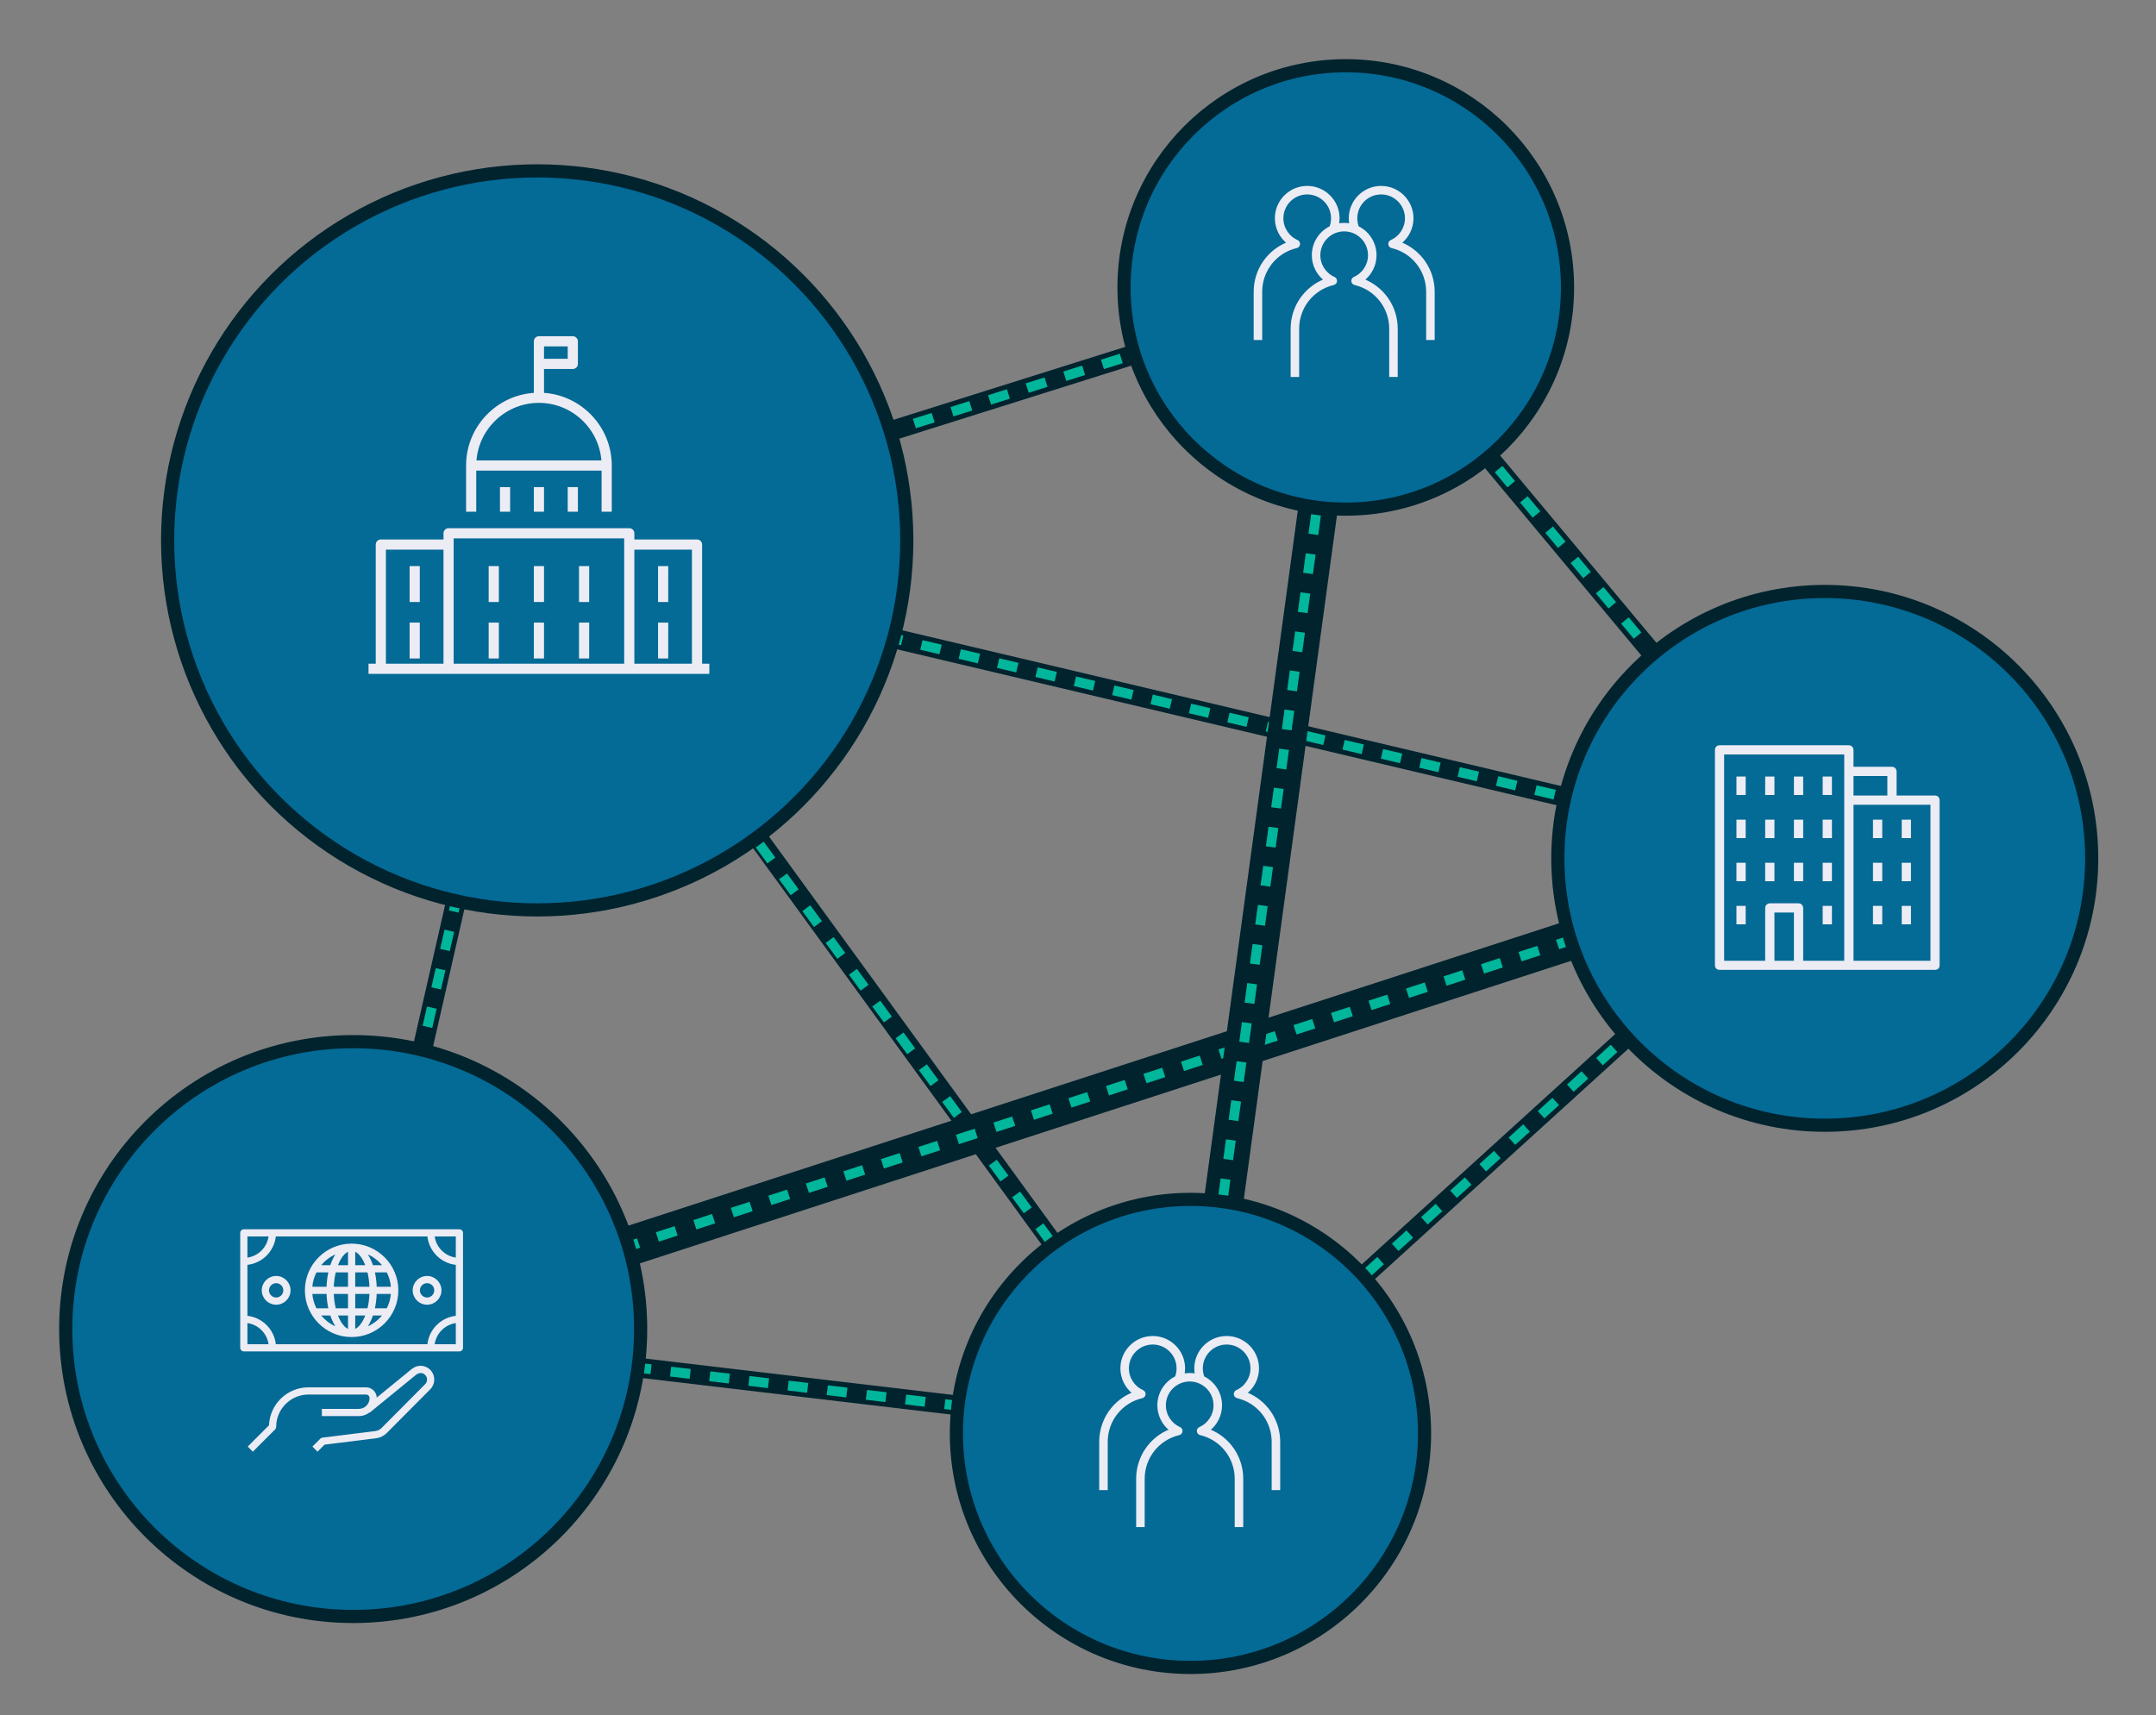 <svg width="656" height="522" viewBox="0 0 656 522" fill="none" xmlns="http://www.w3.org/2000/svg">
<rect x="0" y="0" width="656" height="522" fill="#808080" stroke="none"/>
<path d="M362.361 436.096L554.782 261.155" stroke="#00232E" stroke-width="6"/>
<path d="M362.361 436.096L554.782 261.155" stroke="#01B69B" stroke-width="3" stroke-dasharray="6 6"/>
<path d="M554.781 261.155L163.691 168.693" stroke="#00232E" stroke-width="6"/>
<path d="M554.781 261.155L163.691 168.693" stroke="#01B69B" stroke-width="3" stroke-dasharray="6 6"/>
<path d="M409.842 87.472L163.688 164.945" stroke="#00232E" stroke-width="6"/>
<path d="M409.842 87.472L163.688 164.945" stroke="#01B69B" stroke-width="3" stroke-dasharray="6 6"/>
<path d="M409.842 87.472L554.778 261.155" stroke="#00232E" stroke-width="6"/>
<path d="M409.842 87.472L554.778 261.155" stroke="#01B69B" stroke-width="3" stroke-dasharray="6 6"/>
<path d="M362.36 436.1L174.368 177.757" stroke="#00232E" stroke-width="6"/>
<path d="M362.36 436.096L163.693 164.945" stroke="#01B69B" stroke-width="3" stroke-dasharray="6 6"/>
<path d="M108.713 406.096L163.69 164.945" stroke="#00232E" stroke-width="6"/>
<path d="M108.713 406.096L163.69 164.945" stroke="#01B69B" stroke-width="3" stroke-dasharray="6 6"/>
<path d="M108.713 406.096L362.36 436.1" stroke="#00232E" stroke-width="6"/>
<path d="M108.713 406.096L362.36 436.2" stroke="#01B69B" stroke-width="3" stroke-dasharray="6 6"/>
<path d="M108.713 406.096L554.78 261.155" stroke="#00232E" stroke-width="12"/>
<path d="M108.713 406.096L554.78 261.155" stroke="#01B69B" stroke-width="3" stroke-dasharray="6 6"/>
<path d="M362.729 435.888L410.214 87.265" stroke="#00232E" stroke-width="12"/>
<path d="M362.36 436.096L409.845 87.472" stroke="#01B69B" stroke-width="3" stroke-dasharray="6 6"/>
<circle cx="163.454" cy="164.454" r="112.454" fill="#046A96" stroke="#00232E" stroke-width="4"/>
<ellipse cx="555.217" cy="261.217" rx="81.217" ry="81.217" fill="#046A96" stroke="#00232E" stroke-width="4"/>
<circle cx="409.472" cy="87.472" r="67.472" fill="#046A96" stroke="#00232E" stroke-width="4"/>
<ellipse cx="362.221" cy="436.221" rx="71.221" ry="71.221" fill="#046A96" stroke="#00232E" stroke-width="4"/>
<ellipse cx="107.464" cy="404.464" rx="87.464" ry="87.464" fill="#046A96" stroke="#00232E" stroke-width="4"/>
<g clip-path="url(#clip0_1496_499)">
<mask id="path-24-outside-1_1496_499" maskUnits="userSpaceOnUse" x="111.437" y="101.635" width="105" height="104" fill="black">
<rect fill="white" x="111.437" y="101.635" width="105" height="104"/>
<path d="M215.519 204.756H112.437V202.282H114.636V165.722C114.636 165.038 115.189 164.485 115.873 164.485H135.252V162.286C135.252 161.602 135.805 161.049 136.489 161.049H191.467C192.15 161.049 192.704 161.602 192.704 162.286V164.485H212.083C212.767 164.485 213.32 165.038 213.32 165.722V202.282H215.519V204.756ZM192.704 202.282H210.843V166.959H192.704V202.282ZM137.726 202.282H190.23V163.523H137.726V202.282ZM117.11 202.282H135.252V166.959H117.11V202.282ZM203.012 200.083H200.538V189.774H203.015L203.012 200.083ZM178.959 200.083H176.485V189.774H178.963L178.959 200.083ZM165.215 200.083H162.741V189.774H165.215V200.083ZM151.471 200.083H148.997V189.774H151.471V200.083ZM127.418 200.083H124.944V189.774H127.418V200.083ZM203.012 182.902H200.538V172.594H203.015L203.012 182.902ZM178.959 182.902H176.485V172.594H178.963L178.959 182.902ZM165.215 182.902H162.741V172.594H165.215V182.902ZM151.471 182.902H148.997V172.594H151.471V182.902ZM127.418 182.902H124.944V172.594H127.418V182.902ZM185.831 155.414H183.357V142.906H144.598V155.414H142.124V141.669C142.124 130.035 151.264 120.493 162.741 119.85V103.872C162.741 103.188 163.294 102.635 163.978 102.635H174.286C174.97 102.635 175.523 103.188 175.523 103.872V110.744C175.523 111.428 174.97 111.981 174.286 111.981H165.215V119.85C176.691 120.496 185.831 130.035 185.831 141.669V155.414ZM144.64 140.432H183.32C182.677 130.32 174.248 122.29 163.978 122.29C153.707 122.29 145.279 130.32 144.64 140.432ZM165.215 109.507H173.049V105.109H165.215V109.507ZM175.523 155.414H173.049V148.541H175.527L175.523 155.414ZM165.215 155.414H162.741V148.541H165.215V155.414ZM154.907 155.414H152.433V148.541H154.907V155.414Z"/>
</mask>
<path d="M215.519 204.756H112.437V202.282H114.636V165.722C114.636 165.038 115.189 164.485 115.873 164.485H135.252V162.286C135.252 161.602 135.805 161.049 136.489 161.049H191.467C192.15 161.049 192.704 161.602 192.704 162.286V164.485H212.083C212.767 164.485 213.32 165.038 213.32 165.722V202.282H215.519V204.756ZM192.704 202.282H210.843V166.959H192.704V202.282ZM137.726 202.282H190.23V163.523H137.726V202.282ZM117.11 202.282H135.252V166.959H117.11V202.282ZM203.012 200.083H200.538V189.774H203.015L203.012 200.083ZM178.959 200.083H176.485V189.774H178.963L178.959 200.083ZM165.215 200.083H162.741V189.774H165.215V200.083ZM151.471 200.083H148.997V189.774H151.471V200.083ZM127.418 200.083H124.944V189.774H127.418V200.083ZM203.012 182.902H200.538V172.594H203.015L203.012 182.902ZM178.959 182.902H176.485V172.594H178.963L178.959 182.902ZM165.215 182.902H162.741V172.594H165.215V182.902ZM151.471 182.902H148.997V172.594H151.471V182.902ZM127.418 182.902H124.944V172.594H127.418V182.902ZM185.831 155.414H183.357V142.906H144.598V155.414H142.124V141.669C142.124 130.035 151.264 120.493 162.741 119.85V103.872C162.741 103.188 163.294 102.635 163.978 102.635H174.286C174.97 102.635 175.523 103.188 175.523 103.872V110.744C175.523 111.428 174.97 111.981 174.286 111.981H165.215V119.85C176.691 120.496 185.831 130.035 185.831 141.669V155.414ZM144.64 140.432H183.32C182.677 130.32 174.248 122.29 163.978 122.29C153.707 122.29 145.279 130.32 144.64 140.432ZM165.215 109.507H173.049V105.109H165.215V109.507ZM175.523 155.414H173.049V148.541H175.527L175.523 155.414ZM165.215 155.414H162.741V148.541H165.215V155.414ZM154.907 155.414H152.433V148.541H154.907V155.414Z" fill="#ECECF4"/>
<path d="M215.519 204.756H112.437V202.282H114.636V165.722C114.636 165.038 115.189 164.485 115.873 164.485H135.252V162.286C135.252 161.602 135.805 161.049 136.489 161.049H191.467C192.15 161.049 192.704 161.602 192.704 162.286V164.485H212.083C212.767 164.485 213.32 165.038 213.32 165.722V202.282H215.519V204.756ZM192.704 202.282H210.843V166.959H192.704V202.282ZM137.726 202.282H190.23V163.523H137.726V202.282ZM117.11 202.282H135.252V166.959H117.11V202.282ZM203.012 200.083H200.538V189.774H203.015L203.012 200.083ZM178.959 200.083H176.485V189.774H178.963L178.959 200.083ZM165.215 200.083H162.741V189.774H165.215V200.083ZM151.471 200.083H148.997V189.774H151.471V200.083ZM127.418 200.083H124.944V189.774H127.418V200.083ZM203.012 182.902H200.538V172.594H203.015L203.012 182.902ZM178.959 182.902H176.485V172.594H178.963L178.959 182.902ZM165.215 182.902H162.741V172.594H165.215V182.902ZM151.471 182.902H148.997V172.594H151.471V182.902ZM127.418 182.902H124.944V172.594H127.418V182.902ZM185.831 155.414H183.357V142.906H144.598V155.414H142.124V141.669C142.124 130.035 151.264 120.493 162.741 119.85V103.872C162.741 103.188 163.294 102.635 163.978 102.635H174.286C174.97 102.635 175.523 103.188 175.523 103.872V110.744C175.523 111.428 174.97 111.981 174.286 111.981H165.215V119.85C176.691 120.496 185.831 130.035 185.831 141.669V155.414ZM144.64 140.432H183.32C182.677 130.32 174.248 122.29 163.978 122.29C153.707 122.29 145.279 130.32 144.64 140.432ZM165.215 109.507H173.049V105.109H165.215V109.507ZM175.523 155.414H173.049V148.541H175.527L175.523 155.414ZM165.215 155.414H162.741V148.541H165.215V155.414ZM154.907 155.414H152.433V148.541H154.907V155.414Z" stroke="#ECECF4" stroke-width="0.622" mask="url(#path-24-outside-1_1496_499)"/>
</g>
<path d="M424.657 114.412H424.968L424.968 114.101L424.97 100.046C424.97 93.38 420.902 87.553 414.841 85.188C417.128 83.407 418.522 80.645 418.522 77.668C418.522 73.906 416.332 70.647 413.16 69.097C412.836 68.245 412.673 67.348 412.673 66.423C412.673 62.252 416.065 58.86 420.234 58.86C424.402 58.86 427.794 62.254 427.794 66.423C427.794 69.401 426.032 72.113 423.303 73.328L423.302 73.328C422.918 73.5 422.681 73.899 422.722 74.322C422.761 74.743 423.066 75.089 423.475 75.187L423.475 75.187C429.816 76.691 434.242 82.286 434.242 88.799V102.856V103.167H434.553H435.904H436.215V102.856V88.801C436.215 82.135 432.147 76.307 426.086 73.943C428.374 72.161 429.768 69.399 429.768 66.423C429.768 61.166 425.49 56.89 420.234 56.89C414.977 56.89 410.7 61.166 410.7 66.423C410.7 67.068 410.764 67.705 410.89 68.327C409.654 68.08 408.323 68.08 407.085 68.327C407.212 67.704 407.275 67.068 407.275 66.423C407.275 61.166 402.999 56.89 397.743 56.89C392.486 56.89 388.211 61.166 388.211 66.423C388.211 69.398 389.603 72.159 391.89 73.941C385.831 76.305 381.763 82.133 381.763 88.799V102.856V103.167H382.074H383.424H383.735V102.856V88.799C383.735 82.286 388.16 76.692 394.5 75.188C394.912 75.091 395.216 74.74 395.254 74.321L395.254 74.321C395.292 73.902 395.063 73.501 394.673 73.328C391.944 72.114 390.18 69.403 390.18 66.423C390.18 62.252 393.574 58.86 397.743 58.86C401.912 58.86 405.304 62.254 405.304 66.423C405.304 67.348 405.14 68.245 404.817 69.095C401.645 70.644 399.454 73.904 399.454 77.666C399.454 80.643 400.848 83.405 403.136 85.186C397.076 87.551 393.009 93.379 393.009 100.044V114.101V114.412H393.32H394.671H394.982V114.101V100.044C394.982 93.532 399.407 87.937 405.747 86.433C406.159 86.337 406.462 85.987 406.501 85.568C406.543 85.145 406.306 84.746 405.921 84.574L405.921 84.573C403.192 83.36 401.427 80.647 401.427 77.668C401.427 73.497 404.821 70.105 408.99 70.105C413.159 70.105 416.551 73.499 416.551 77.668C416.551 80.647 414.789 83.358 412.057 84.573L412.057 84.574C411.672 84.746 411.436 85.144 411.477 85.567C411.516 85.988 411.821 86.334 412.229 86.433L412.23 86.433C418.571 87.936 422.996 93.531 422.996 100.044V114.101V114.412H423.307H424.657Z" fill="#ECECF4" stroke="#ECECF4" stroke-width="0.622"/>
<path d="M377.654 464.412H377.965L377.965 464.101L377.967 450.046C377.967 443.38 373.899 437.553 367.838 435.188C370.125 433.407 371.519 430.645 371.519 427.668C371.519 423.906 369.329 420.647 366.157 419.097C365.833 418.245 365.67 417.348 365.67 416.422C365.67 412.252 369.062 408.86 373.231 408.86C377.4 408.86 380.791 412.253 380.791 416.422C380.791 419.401 379.029 422.113 376.3 423.328L376.299 423.328C375.915 423.5 375.679 423.899 375.719 424.322C375.758 424.742 376.063 425.089 376.472 425.187L376.473 425.187C382.814 426.691 387.239 432.286 387.239 438.799V452.856V453.167H387.55H388.901H389.212V452.856V438.801C389.212 432.135 385.144 426.307 379.083 423.943C381.371 422.161 382.765 419.399 382.765 416.422C382.765 411.166 378.487 406.89 373.231 406.89C367.974 406.89 363.697 411.166 363.697 416.422C363.697 417.068 363.761 417.705 363.887 418.327C362.651 418.08 361.32 418.08 360.082 418.327C360.209 417.704 360.272 417.068 360.272 416.422C360.272 411.166 355.996 406.89 350.74 406.89C345.483 406.89 341.208 411.166 341.208 416.422C341.208 419.397 342.6 422.159 344.888 423.941C338.828 426.305 334.76 432.133 334.76 438.799V452.856V453.167H335.071H336.421H336.732V452.856V438.799C336.732 432.286 341.157 426.691 347.497 425.187C347.909 425.091 348.213 424.74 348.251 424.321L348.251 424.321C348.289 423.901 348.06 423.501 347.67 423.328C344.941 422.114 343.177 419.403 343.177 416.422C343.177 412.252 346.571 408.86 350.74 408.86C354.909 408.86 358.301 412.253 358.301 416.422C358.301 417.348 358.137 418.245 357.814 419.095C354.642 420.644 352.451 423.904 352.451 427.666C352.451 430.643 353.845 433.405 356.133 435.186C350.073 437.551 346.006 443.378 346.006 450.044V464.101V464.412H346.317H347.668H347.979V464.101V450.044C347.979 443.532 352.404 437.937 358.744 436.433C359.156 436.337 359.459 435.987 359.498 435.568C359.54 435.145 359.303 434.745 358.918 434.573L358.918 434.573C356.189 433.36 354.424 430.647 354.424 427.668C354.424 423.497 357.818 420.105 361.987 420.105C366.156 420.105 369.548 423.499 369.548 427.668C369.548 430.647 367.786 433.358 365.054 434.573L365.054 434.573C364.669 434.745 364.433 435.144 364.474 435.567C364.513 435.988 364.818 436.334 365.226 436.432L365.227 436.433C371.568 437.936 375.993 443.531 375.993 450.044V464.101V464.412H376.304H377.654Z" fill="#ECECF4" stroke="#ECECF4" stroke-width="0.622"/>
<g clip-path="url(#clip1_1496_499)">
<mask id="path-27-outside-2_1496_499" maskUnits="userSpaceOnUse" x="72.4" y="373.404" width="69" height="69" fill="black">
<rect fill="white" x="72.4" y="373.404" width="69" height="69"/>
<path d="M139.786 374.404H74.188C73.752 374.404 73.4 374.756 73.4 375.191V410.177C73.4 410.612 73.752 410.964 74.188 410.964H139.786C140.221 410.964 140.573 410.612 140.573 410.177V375.191C140.573 374.756 140.221 374.404 139.786 374.404ZM138.999 383.067C135.249 382.691 132.286 379.728 131.907 375.978H138.999V383.067ZM138.999 384.639V400.717C134.378 401.104 130.716 404.767 130.331 409.389H83.642C83.26 404.767 79.597 401.104 74.975 400.717V384.639C79.593 384.254 83.253 380.594 83.64 375.976H130.331C130.72 380.596 134.38 384.254 138.999 384.639ZM82.068 375.978C81.69 379.728 78.727 382.691 74.975 383.067V375.978H82.068ZM74.975 402.292C78.729 402.668 81.694 405.635 82.068 409.389H74.975V402.292ZM131.907 409.389C132.281 405.635 135.246 402.668 138.999 402.292V409.389H131.907ZM106.987 378.773C99.318 378.773 93.08 385.011 93.08 392.679C93.08 400.348 99.318 406.586 106.987 406.586C114.655 406.586 120.893 400.348 120.893 392.679C120.893 385.011 114.655 378.773 106.987 378.773ZM116.868 385.332H113.247C112.691 383.618 111.952 382.158 111.067 381.055C113.404 381.878 115.414 383.382 116.868 385.332ZM94.694 393.467H99.659C99.71 395.247 99.926 396.926 100.285 398.452H96.095C95.295 396.948 94.807 395.257 94.694 393.467ZM107.774 385.332V380.48C109.309 380.951 110.669 382.765 111.579 385.332H107.774ZM112.062 386.907C112.449 388.418 112.683 390.112 112.74 391.892H107.774V386.907H112.062ZM106.199 380.48V385.332H102.395C103.304 382.765 104.664 380.953 106.199 380.48ZM106.199 386.907V391.892H101.234C101.291 390.112 101.524 388.418 101.912 386.907H106.199ZM99.659 391.892H94.694C94.807 390.101 95.295 388.411 96.095 386.907H100.285C99.926 388.433 99.71 390.112 99.659 391.892ZM101.234 393.467H106.199V398.452H101.912C101.524 396.941 101.288 395.247 101.234 393.467ZM106.199 400.026V404.879C104.664 404.408 103.304 402.596 102.393 400.026H106.199ZM107.774 404.879V400.026H111.579C110.667 402.594 109.309 404.406 107.774 404.879ZM107.774 398.452V393.467H112.74C112.683 395.247 112.449 396.941 112.062 398.452H107.774ZM114.314 393.467H119.278C119.164 395.257 118.676 396.948 117.876 398.452H113.686C114.047 396.926 114.264 395.247 114.314 393.467ZM114.314 391.892C114.264 390.112 114.047 388.433 113.689 386.907H117.878C118.678 388.411 119.166 390.101 119.28 391.892H114.314ZM102.906 381.055C102.021 382.158 101.28 383.618 100.726 385.332H97.105C98.559 383.382 100.569 381.878 102.906 381.055ZM97.105 400.026H100.726C101.28 401.741 102.021 403.201 102.906 404.303C100.569 403.481 98.559 401.977 97.105 400.026ZM111.067 404.303C111.952 403.201 112.694 401.741 113.247 400.026H116.868C115.414 401.977 113.404 403.481 111.067 404.303ZM84.027 388.612C81.786 388.612 79.96 390.438 79.96 392.679C79.96 394.921 81.784 396.747 84.027 396.747C86.271 396.747 88.094 394.921 88.094 392.679C88.094 390.438 86.269 388.612 84.027 388.612ZM84.027 395.172C82.654 395.172 81.535 394.053 81.535 392.679C81.535 391.306 82.654 390.187 84.027 390.187C85.4 390.187 86.52 391.306 86.52 392.679C86.52 394.053 85.4 395.172 84.027 395.172ZM129.946 388.612C127.705 388.612 125.879 390.436 125.879 392.679C125.879 394.923 127.705 396.747 129.946 396.747C132.187 396.747 134.013 394.923 134.013 392.679C134.013 390.436 132.187 388.612 129.946 388.612ZM129.946 395.172C128.571 395.172 127.453 394.053 127.453 392.679C127.453 391.306 128.571 390.187 129.946 390.187C131.321 390.187 132.439 391.306 132.439 392.679C132.439 394.053 131.321 395.172 129.946 395.172ZM130.692 417.084C132.203 418.597 132.2 421.059 130.692 422.573L117.428 435.913C116.619 436.72 115.554 437.24 114.423 437.385L98.608 439.346L96.611 441.342L95.498 440.227L97.685 438.041C97.809 437.916 97.969 437.837 98.144 437.815L114.229 435.819C115.011 435.721 115.753 435.358 116.315 434.798L129.576 421.457C130.475 420.559 130.475 419.096 129.576 418.195C128.761 417.384 127.46 417.233 126.268 418.241L112.523 429.469L112.475 429.41C111.579 430.167 110.435 430.639 109.173 430.639H98.24V429.065H109.173C111.15 429.065 112.759 427.457 112.759 425.479C112.759 424.707 112.132 424.079 111.36 424.079H93.867C88.272 424.079 83.721 428.629 83.721 434.225C83.721 434.435 83.638 434.636 83.492 434.783L76.932 441.342L75.819 440.227L82.151 433.895C82.326 427.584 87.515 422.505 93.867 422.505H111.36C113 422.505 114.334 423.839 114.334 425.479C114.334 425.66 114.299 425.831 114.281 426.006L125.262 417.034C125.846 416.54 126.793 415.945 127.947 415.945C128.982 415.945 129.955 416.349 130.692 417.084Z"/>
</mask>
<path d="M139.786 374.404H74.188C73.752 374.404 73.4 374.756 73.4 375.191V410.177C73.4 410.612 73.752 410.964 74.188 410.964H139.786C140.221 410.964 140.573 410.612 140.573 410.177V375.191C140.573 374.756 140.221 374.404 139.786 374.404ZM138.999 383.067C135.249 382.691 132.286 379.728 131.907 375.978H138.999V383.067ZM138.999 384.639V400.717C134.378 401.104 130.716 404.767 130.331 409.389H83.642C83.26 404.767 79.597 401.104 74.975 400.717V384.639C79.593 384.254 83.253 380.594 83.64 375.976H130.331C130.72 380.596 134.38 384.254 138.999 384.639ZM82.068 375.978C81.69 379.728 78.727 382.691 74.975 383.067V375.978H82.068ZM74.975 402.292C78.729 402.668 81.694 405.635 82.068 409.389H74.975V402.292ZM131.907 409.389C132.281 405.635 135.246 402.668 138.999 402.292V409.389H131.907ZM106.987 378.773C99.318 378.773 93.08 385.011 93.08 392.679C93.08 400.348 99.318 406.586 106.987 406.586C114.655 406.586 120.893 400.348 120.893 392.679C120.893 385.011 114.655 378.773 106.987 378.773ZM116.868 385.332H113.247C112.691 383.618 111.952 382.158 111.067 381.055C113.404 381.878 115.414 383.382 116.868 385.332ZM94.694 393.467H99.659C99.71 395.247 99.926 396.926 100.285 398.452H96.095C95.295 396.948 94.807 395.257 94.694 393.467ZM107.774 385.332V380.48C109.309 380.951 110.669 382.765 111.579 385.332H107.774ZM112.062 386.907C112.449 388.418 112.683 390.112 112.74 391.892H107.774V386.907H112.062ZM106.199 380.48V385.332H102.395C103.304 382.765 104.664 380.953 106.199 380.48ZM106.199 386.907V391.892H101.234C101.291 390.112 101.524 388.418 101.912 386.907H106.199ZM99.659 391.892H94.694C94.807 390.101 95.295 388.411 96.095 386.907H100.285C99.926 388.433 99.71 390.112 99.659 391.892ZM101.234 393.467H106.199V398.452H101.912C101.524 396.941 101.288 395.247 101.234 393.467ZM106.199 400.026V404.879C104.664 404.408 103.304 402.596 102.393 400.026H106.199ZM107.774 404.879V400.026H111.579C110.667 402.594 109.309 404.406 107.774 404.879ZM107.774 398.452V393.467H112.74C112.683 395.247 112.449 396.941 112.062 398.452H107.774ZM114.314 393.467H119.278C119.164 395.257 118.676 396.948 117.876 398.452H113.686C114.047 396.926 114.264 395.247 114.314 393.467ZM114.314 391.892C114.264 390.112 114.047 388.433 113.689 386.907H117.878C118.678 388.411 119.166 390.101 119.28 391.892H114.314ZM102.906 381.055C102.021 382.158 101.28 383.618 100.726 385.332H97.105C98.559 383.382 100.569 381.878 102.906 381.055ZM97.105 400.026H100.726C101.28 401.741 102.021 403.201 102.906 404.303C100.569 403.481 98.559 401.977 97.105 400.026ZM111.067 404.303C111.952 403.201 112.694 401.741 113.247 400.026H116.868C115.414 401.977 113.404 403.481 111.067 404.303ZM84.027 388.612C81.786 388.612 79.96 390.438 79.96 392.679C79.96 394.921 81.784 396.747 84.027 396.747C86.271 396.747 88.094 394.921 88.094 392.679C88.094 390.438 86.269 388.612 84.027 388.612ZM84.027 395.172C82.654 395.172 81.535 394.053 81.535 392.679C81.535 391.306 82.654 390.187 84.027 390.187C85.4 390.187 86.52 391.306 86.52 392.679C86.52 394.053 85.4 395.172 84.027 395.172ZM129.946 388.612C127.705 388.612 125.879 390.436 125.879 392.679C125.879 394.923 127.705 396.747 129.946 396.747C132.187 396.747 134.013 394.923 134.013 392.679C134.013 390.436 132.187 388.612 129.946 388.612ZM129.946 395.172C128.571 395.172 127.453 394.053 127.453 392.679C127.453 391.306 128.571 390.187 129.946 390.187C131.321 390.187 132.439 391.306 132.439 392.679C132.439 394.053 131.321 395.172 129.946 395.172ZM130.692 417.084C132.203 418.597 132.2 421.059 130.692 422.573L117.428 435.913C116.619 436.72 115.554 437.24 114.423 437.385L98.608 439.346L96.611 441.342L95.498 440.227L97.685 438.041C97.809 437.916 97.969 437.837 98.144 437.815L114.229 435.819C115.011 435.721 115.753 435.358 116.315 434.798L129.576 421.457C130.475 420.559 130.475 419.096 129.576 418.195C128.761 417.384 127.46 417.233 126.268 418.241L112.523 429.469L112.475 429.41C111.579 430.167 110.435 430.639 109.173 430.639H98.24V429.065H109.173C111.15 429.065 112.759 427.457 112.759 425.479C112.759 424.707 112.132 424.079 111.36 424.079H93.867C88.272 424.079 83.721 428.629 83.721 434.225C83.721 434.435 83.638 434.636 83.492 434.783L76.932 441.342L75.819 440.227L82.151 433.895C82.326 427.584 87.515 422.505 93.867 422.505H111.36C113 422.505 114.334 423.839 114.334 425.479C114.334 425.66 114.299 425.831 114.281 426.006L125.262 417.034C125.846 416.54 126.793 415.945 127.947 415.945C128.982 415.945 129.955 416.349 130.692 417.084Z" fill="#ECECF4"/>
<path d="M139.786 374.404H74.188C73.752 374.404 73.4 374.756 73.4 375.191V410.177C73.4 410.612 73.752 410.964 74.188 410.964H139.786C140.221 410.964 140.573 410.612 140.573 410.177V375.191C140.573 374.756 140.221 374.404 139.786 374.404ZM138.999 383.067C135.249 382.691 132.286 379.728 131.907 375.978H138.999V383.067ZM138.999 384.639V400.717C134.378 401.104 130.716 404.767 130.331 409.389H83.642C83.26 404.767 79.597 401.104 74.975 400.717V384.639C79.593 384.254 83.253 380.594 83.64 375.976H130.331C130.72 380.596 134.38 384.254 138.999 384.639ZM82.068 375.978C81.69 379.728 78.727 382.691 74.975 383.067V375.978H82.068ZM74.975 402.292C78.729 402.668 81.694 405.635 82.068 409.389H74.975V402.292ZM131.907 409.389C132.281 405.635 135.246 402.668 138.999 402.292V409.389H131.907ZM106.987 378.773C99.318 378.773 93.08 385.011 93.08 392.679C93.08 400.348 99.318 406.586 106.987 406.586C114.655 406.586 120.893 400.348 120.893 392.679C120.893 385.011 114.655 378.773 106.987 378.773ZM116.868 385.332H113.247C112.691 383.618 111.952 382.158 111.067 381.055C113.404 381.878 115.414 383.382 116.868 385.332ZM94.694 393.467H99.659C99.71 395.247 99.926 396.926 100.285 398.452H96.095C95.295 396.948 94.807 395.257 94.694 393.467ZM107.774 385.332V380.48C109.309 380.951 110.669 382.765 111.579 385.332H107.774ZM112.062 386.907C112.449 388.418 112.683 390.112 112.74 391.892H107.774V386.907H112.062ZM106.199 380.48V385.332H102.395C103.304 382.765 104.664 380.953 106.199 380.48ZM106.199 386.907V391.892H101.234C101.291 390.112 101.524 388.418 101.912 386.907H106.199ZM99.659 391.892H94.694C94.807 390.101 95.295 388.411 96.095 386.907H100.285C99.926 388.433 99.71 390.112 99.659 391.892ZM101.234 393.467H106.199V398.452H101.912C101.524 396.941 101.288 395.247 101.234 393.467ZM106.199 400.026V404.879C104.664 404.408 103.304 402.596 102.393 400.026H106.199ZM107.774 404.879V400.026H111.579C110.667 402.594 109.309 404.406 107.774 404.879ZM107.774 398.452V393.467H112.74C112.683 395.247 112.449 396.941 112.062 398.452H107.774ZM114.314 393.467H119.278C119.164 395.257 118.676 396.948 117.876 398.452H113.686C114.047 396.926 114.264 395.247 114.314 393.467ZM114.314 391.892C114.264 390.112 114.047 388.433 113.689 386.907H117.878C118.678 388.411 119.166 390.101 119.28 391.892H114.314ZM102.906 381.055C102.021 382.158 101.28 383.618 100.726 385.332H97.105C98.559 383.382 100.569 381.878 102.906 381.055ZM97.105 400.026H100.726C101.28 401.741 102.021 403.201 102.906 404.303C100.569 403.481 98.559 401.977 97.105 400.026ZM111.067 404.303C111.952 403.201 112.694 401.741 113.247 400.026H116.868C115.414 401.977 113.404 403.481 111.067 404.303ZM84.027 388.612C81.786 388.612 79.96 390.438 79.96 392.679C79.96 394.921 81.784 396.747 84.027 396.747C86.271 396.747 88.094 394.921 88.094 392.679C88.094 390.438 86.269 388.612 84.027 388.612ZM84.027 395.172C82.654 395.172 81.535 394.053 81.535 392.679C81.535 391.306 82.654 390.187 84.027 390.187C85.4 390.187 86.52 391.306 86.52 392.679C86.52 394.053 85.4 395.172 84.027 395.172ZM129.946 388.612C127.705 388.612 125.879 390.436 125.879 392.679C125.879 394.923 127.705 396.747 129.946 396.747C132.187 396.747 134.013 394.923 134.013 392.679C134.013 390.436 132.187 388.612 129.946 388.612ZM129.946 395.172C128.571 395.172 127.453 394.053 127.453 392.679C127.453 391.306 128.571 390.187 129.946 390.187C131.321 390.187 132.439 391.306 132.439 392.679C132.439 394.053 131.321 395.172 129.946 395.172ZM130.692 417.084C132.203 418.597 132.2 421.059 130.692 422.573L117.428 435.913C116.619 436.72 115.554 437.24 114.423 437.385L98.608 439.346L96.611 441.342L95.498 440.227L97.685 438.041C97.809 437.916 97.969 437.837 98.144 437.815L114.229 435.819C115.011 435.721 115.753 435.358 116.315 434.798L129.576 421.457C130.475 420.559 130.475 419.096 129.576 418.195C128.761 417.384 127.46 417.233 126.268 418.241L112.523 429.469L112.475 429.41C111.579 430.167 110.435 430.639 109.173 430.639H98.24V429.065H109.173C111.15 429.065 112.759 427.457 112.759 425.479C112.759 424.707 112.132 424.079 111.36 424.079H93.867C88.272 424.079 83.721 428.629 83.721 434.225C83.721 434.435 83.638 434.636 83.492 434.783L76.932 441.342L75.819 440.227L82.151 433.895C82.326 427.584 87.515 422.505 93.867 422.505H111.36C113 422.505 114.334 423.839 114.334 425.479C114.334 425.66 114.299 425.831 114.281 426.006L125.262 417.034C125.846 416.54 126.793 415.945 127.947 415.945C128.982 415.945 129.955 416.349 130.692 417.084Z" stroke="#ECECF4" stroke-width="0.622" mask="url(#path-27-outside-2_1496_499)"/>
</g>
<g clip-path="url(#clip2_1496_499)">
<mask id="path-28-outside-3_1496_499" maskUnits="userSpaceOnUse" x="521.402" y="226.399" width="69" height="69" fill="black">
<rect fill="white" x="521.402" y="226.399" width="69" height="69"/>
<path d="M588.788 294.572H523.19C522.754 294.572 522.402 294.22 522.402 293.785V228.186C522.402 227.751 522.754 227.399 523.19 227.399H562.548C562.984 227.399 563.336 227.751 563.336 228.186V233.959H575.668C576.103 233.959 576.455 234.311 576.455 234.746V242.705H588.788C589.223 242.705 589.575 243.058 589.575 243.493V293.785C589.575 294.22 589.223 294.572 588.788 294.572ZM563.336 292.997H588V244.28H563.336V292.997ZM548.029 292.997H561.761V228.974H523.977V292.997H537.709V276.292C537.709 275.857 538.061 275.505 538.496 275.505H547.242C547.677 275.505 548.029 275.857 548.029 276.292V292.997ZM539.283 292.997H546.455V277.079H539.283V292.997ZM563.336 242.705H574.879V235.533H563.336V242.705ZM580.828 280.665H579.254V276.292H580.831L580.828 280.665ZM572.082 280.665H570.508V276.292H572.084L572.082 280.665ZM556.776 280.665H555.201V276.292H556.776V280.665ZM530.537 280.665H528.962V276.292H530.537V280.665ZM580.828 267.545H579.254V263.172H580.831L580.828 267.545ZM572.082 267.545H570.508V263.172H572.084L572.082 267.545ZM556.776 267.545H555.201V263.172H556.776V267.545ZM548.029 267.545H546.455V263.172H548.029V267.545ZM539.283 267.545H537.709V263.172H539.283V267.545ZM530.537 267.545H528.962V263.172H530.537V267.545ZM580.828 254.426H579.254V250.052H580.831L580.828 254.426ZM572.082 254.426H570.508V250.052H572.084L572.082 254.426ZM556.776 254.426H555.201V250.052H556.776V254.426ZM548.029 254.426H546.455V250.052H548.029V254.426ZM539.283 254.426H537.709V250.052H539.283V254.426ZM530.537 254.426H528.962V250.052H530.537V254.426ZM556.776 241.306H555.201V236.933H556.776V241.306ZM548.029 241.306H546.455V236.933H548.029V241.306ZM539.283 241.306H537.709V236.933H539.283V241.306ZM530.537 241.306H528.962V236.933H530.537V241.306Z"/>
</mask>
<path d="M588.788 294.572H523.19C522.754 294.572 522.402 294.22 522.402 293.785V228.186C522.402 227.751 522.754 227.399 523.19 227.399H562.548C562.984 227.399 563.336 227.751 563.336 228.186V233.959H575.668C576.103 233.959 576.455 234.311 576.455 234.746V242.705H588.788C589.223 242.705 589.575 243.058 589.575 243.493V293.785C589.575 294.22 589.223 294.572 588.788 294.572ZM563.336 292.997H588V244.28H563.336V292.997ZM548.029 292.997H561.761V228.974H523.977V292.997H537.709V276.292C537.709 275.857 538.061 275.505 538.496 275.505H547.242C547.677 275.505 548.029 275.857 548.029 276.292V292.997ZM539.283 292.997H546.455V277.079H539.283V292.997ZM563.336 242.705H574.879V235.533H563.336V242.705ZM580.828 280.665H579.254V276.292H580.831L580.828 280.665ZM572.082 280.665H570.508V276.292H572.084L572.082 280.665ZM556.776 280.665H555.201V276.292H556.776V280.665ZM530.537 280.665H528.962V276.292H530.537V280.665ZM580.828 267.545H579.254V263.172H580.831L580.828 267.545ZM572.082 267.545H570.508V263.172H572.084L572.082 267.545ZM556.776 267.545H555.201V263.172H556.776V267.545ZM548.029 267.545H546.455V263.172H548.029V267.545ZM539.283 267.545H537.709V263.172H539.283V267.545ZM530.537 267.545H528.962V263.172H530.537V267.545ZM580.828 254.426H579.254V250.052H580.831L580.828 254.426ZM572.082 254.426H570.508V250.052H572.084L572.082 254.426ZM556.776 254.426H555.201V250.052H556.776V254.426ZM548.029 254.426H546.455V250.052H548.029V254.426ZM539.283 254.426H537.709V250.052H539.283V254.426ZM530.537 254.426H528.962V250.052H530.537V254.426ZM556.776 241.306H555.201V236.933H556.776V241.306ZM548.029 241.306H546.455V236.933H548.029V241.306ZM539.283 241.306H537.709V236.933H539.283V241.306ZM530.537 241.306H528.962V236.933H530.537V241.306Z" fill="#ECECF4"/>
<path d="M588.788 294.572H523.19C522.754 294.572 522.402 294.22 522.402 293.785V228.186C522.402 227.751 522.754 227.399 523.19 227.399H562.548C562.984 227.399 563.336 227.751 563.336 228.186V233.959H575.668C576.103 233.959 576.455 234.311 576.455 234.746V242.705H588.788C589.223 242.705 589.575 243.058 589.575 243.493V293.785C589.575 294.22 589.223 294.572 588.788 294.572ZM563.336 292.997H588V244.28H563.336V292.997ZM548.029 292.997H561.761V228.974H523.977V292.997H537.709V276.292C537.709 275.857 538.061 275.505 538.496 275.505H547.242C547.677 275.505 548.029 275.857 548.029 276.292V292.997ZM539.283 292.997H546.455V277.079H539.283V292.997ZM563.336 242.705H574.879V235.533H563.336V242.705ZM580.828 280.665H579.254V276.292H580.831L580.828 280.665ZM572.082 280.665H570.508V276.292H572.084L572.082 280.665ZM556.776 280.665H555.201V276.292H556.776V280.665ZM530.537 280.665H528.962V276.292H530.537V280.665ZM580.828 267.545H579.254V263.172H580.831L580.828 267.545ZM572.082 267.545H570.508V263.172H572.084L572.082 267.545ZM556.776 267.545H555.201V263.172H556.776V267.545ZM548.029 267.545H546.455V263.172H548.029V267.545ZM539.283 267.545H537.709V263.172H539.283V267.545ZM530.537 267.545H528.962V263.172H530.537V267.545ZM580.828 254.426H579.254V250.052H580.831L580.828 254.426ZM572.082 254.426H570.508V250.052H572.084L572.082 254.426ZM556.776 254.426H555.201V250.052H556.776V254.426ZM548.029 254.426H546.455V250.052H548.029V254.426ZM539.283 254.426H537.709V250.052H539.283V254.426ZM530.537 254.426H528.962V250.052H530.537V254.426ZM556.776 241.306H555.201V236.933H556.776V241.306ZM548.029 241.306H546.455V236.933H548.029V241.306ZM539.283 241.306H537.709V236.933H539.283V241.306ZM530.537 241.306H528.962V236.933H530.537V241.306Z" stroke="#ECECF4" stroke-width="1.244" mask="url(#path-28-outside-3_1496_499)"/>
</g>
<defs>
<clipPath id="clip0_1496_499">
<rect width="109.955" height="109.955" fill="white" transform="translate(109 97)"/>
</clipPath>
<clipPath id="clip1_1496_499">
<rect width="69.971" height="69.971" fill="white" transform="translate(72 373)"/>
</clipPath>
<clipPath id="clip2_1496_499">
<rect width="69.971" height="69.971" fill="white" transform="translate(521 226)"/>
</clipPath>
</defs>
</svg>
